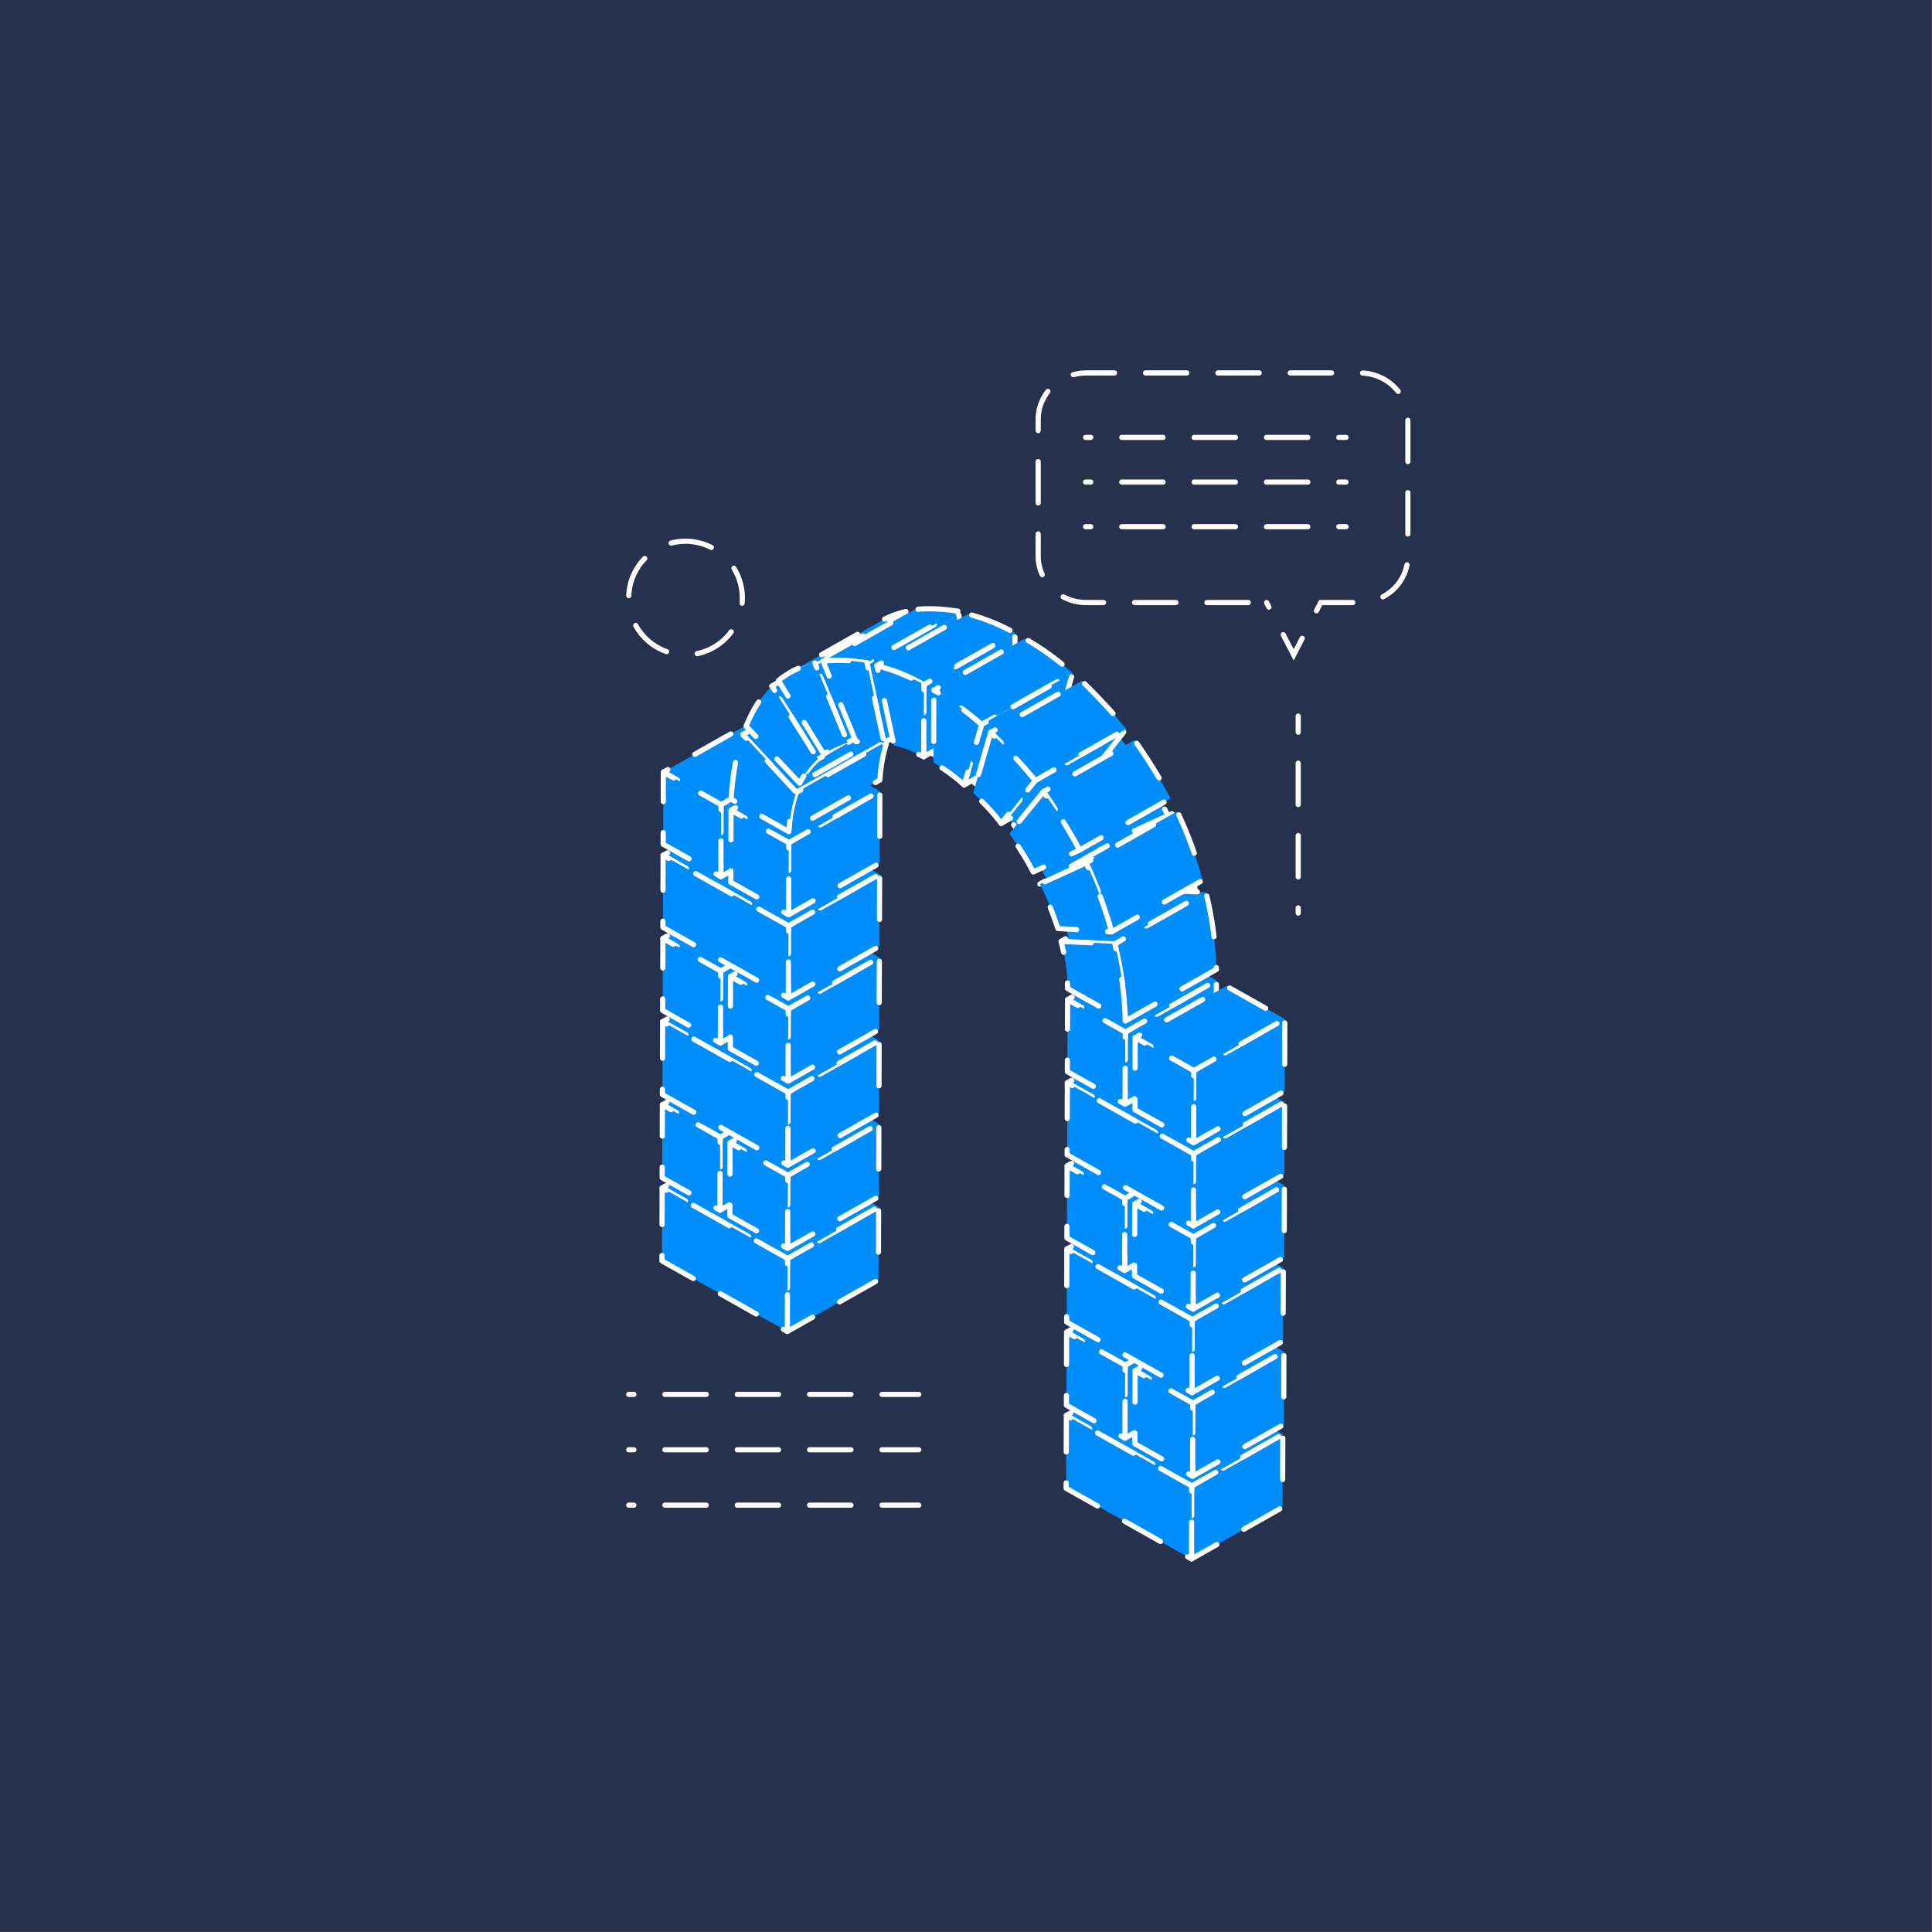 <?xml version="1.0" encoding="UTF-8" standalone="no"?><!DOCTYPE svg PUBLIC "-//W3C//DTD SVG 1.1//EN" "http://www.w3.org/Graphics/SVG/1.1/DTD/svg11.dtd"><svg width="100%" height="100%" viewBox="0 0 9657 9657" version="1.1" xmlns="http://www.w3.org/2000/svg" xmlns:xlink="http://www.w3.org/1999/xlink" xml:space="preserve" xmlns:serif="http://www.serif.com/" style="fill-rule:evenodd;clip-rule:evenodd;stroke-linecap:round;"><rect x="0" y="0" width="9657" height="9657" fill="#808080" stroke="none"/><rect id="Artboard2" x="-0" y="0" width="9656.09" height="9656.25" style="fill:#26314d;"/><g><path d="M6331.08,3011.8l135.256,261.5l135.255,-261.5l195.623,0c63.637,0 124.668,-24.437 169.666,-67.937c44.998,-43.499 70.278,-102.497 70.278,-164.014c0,-199.134 0,-484.718 0,-683.851c0,-61.518 -25.28,-120.516 -70.278,-164.015c-44.998,-43.499 -106.029,-67.937 -169.666,-67.937c-354.315,0 -1013.65,0 -1367.96,0c-63.638,0 -124.668,24.438 -169.667,67.937c-44.998,43.499 -70.278,102.497 -70.278,164.015c0,199.133 0,484.717 0,683.851c0,61.517 25.28,120.515 70.278,164.014c44.999,43.5 106.029,67.937 169.667,67.937l901.829,0Z" style="fill:none;stroke:#fff;stroke-width:25.83px;stroke-dasharray:25.83,155,180.83,0;"/><path d="M5426.23,2186.41l1301.85,-0" style="fill:none;stroke:#fff;stroke-width:25.83px;stroke-dasharray:25.83,155,180.83,0;"/><path d="M3142.58,6969.74l1449.68,0" style="fill:none;stroke:#fff;stroke-width:25.83px;stroke-dasharray:25.83,155,180.83,0;"/><path d="M6489,4564l0,-984.632" style="fill:none;stroke:#fff;stroke-width:25.83px;stroke-dasharray:25.83,155,180.83,0;"/><path d="M5426.23,2409.55l1301.85,0" style="fill:none;stroke:#fff;stroke-width:25.83px;stroke-dasharray:25.83,155,180.83,0;"/><path d="M3142.58,7246.64l1449.68,0" style="fill:none;stroke:#fff;stroke-width:25.83px;stroke-dasharray:25.83,155,180.83,0;"/><path d="M5426.23,2632.68l1301.85,0" style="fill:none;stroke:#fff;stroke-width:25.83px;stroke-dasharray:25.83,155,180.83,0;"/><path d="M3142.58,7523.53l1449.68,-0" style="fill:none;stroke:#fff;stroke-width:25.83px;stroke-dasharray:25.83,155,180.83,0;"/></g><g><path d="M4320.86,3654.2c-0,0 853.409,57.559 1086.99,1305.92l632.717,-132.867c-0,-0 -29.367,-1087.75 -1077.31,-1689.27l-642.397,516.219Z" style="fill:#008efc;fill-rule:nonzero;stroke:#fff;stroke-width:25.83px;stroke-linecap:butt;stroke-linejoin:round;stroke-miterlimit:2;stroke-dasharray:25.83,155,180.83,0;"/><path d="M3936.6,6290.48l455.045,-257.86l-0.897,364.791l-455.366,257.92l1.218,-364.851Z" style="fill:#008efc;fill-rule:nonzero;stroke:#fff;stroke-width:25.83px;stroke-linecap:butt;stroke-linejoin:round;stroke-miterlimit:2;stroke-dasharray:25.83,155,180.83,0;"/><path d="M3309.78,5937.63l455.302,-257.86l626.56,352.853l-455.045,257.86l-626.817,-352.853Z" style="fill:#008efc;fill-rule:nonzero;stroke:#fff;stroke-width:25.83px;stroke-linecap:butt;stroke-linejoin:round;stroke-miterlimit:2;stroke-dasharray:25.83,155,180.83,0;"/><path d="M3599.53,5684.39l455.045,-257.859l-0.963,364.79l-454.98,257.858l0.898,-364.789Z" style="fill:#008efc;fill-rule:nonzero;stroke:#fff;stroke-width:25.83px;stroke-linecap:butt;stroke-linejoin:round;stroke-miterlimit:2;stroke-dasharray:25.83,155,180.83,0;"/><path d="M3311,5522.03l455.045,-257.858l288.531,162.365l-455.045,257.859l-288.531,-162.366Z" style="fill:#008efc;fill-rule:nonzero;stroke:#fff;stroke-width:25.83px;stroke-linecap:butt;stroke-linejoin:round;stroke-miterlimit:2;stroke-dasharray:25.83,155,180.83,0;"/><path d="M3937.88,5874.94l455.045,-257.86l-0.962,364.791l-455.366,257.547l1.283,-364.478Z" style="fill:#008efc;fill-rule:nonzero;stroke:#fff;stroke-width:25.83px;stroke-linecap:butt;stroke-linejoin:round;stroke-miterlimit:2;stroke-dasharray:25.83,155,180.83,0;"/><path d="M3649.03,5712.33l455.366,-257.86l288.531,162.614l-455.045,257.86l-288.852,-162.614Z" style="fill:#008efc;fill-rule:nonzero;stroke:#fff;stroke-width:25.83px;stroke-linecap:butt;stroke-linejoin:round;stroke-miterlimit:2;stroke-dasharray:25.83,155,180.83,0;"/><path d="M3939.16,5459.1l455.045,-257.923l-0.962,364.854l-455.366,257.859l1.283,-364.79Z" style="fill:#008efc;fill-rule:nonzero;stroke:#fff;stroke-width:25.83px;stroke-linecap:butt;stroke-linejoin:round;stroke-miterlimit:2;stroke-dasharray:25.83,155,180.83,0;"/><path d="M3312.28,5106.49l455.045,-257.797l626.882,352.477l-455.045,257.923l-626.882,-352.603Z" style="fill:#008efc;fill-rule:nonzero;stroke:#fff;stroke-width:25.83px;stroke-linecap:butt;stroke-linejoin:round;stroke-miterlimit:2;stroke-dasharray:25.83,155,180.83,0;"/><path d="M3602.03,4853.32l455.109,-257.923l-0.961,360.166l-455.43,257.983l1.282,-360.226Z" style="fill:#008efc;fill-rule:nonzero;stroke:#fff;stroke-width:25.83px;stroke-linecap:butt;stroke-linejoin:round;stroke-miterlimit:2;stroke-dasharray:25.83,155,180.83,0;"/><path d="M3313.5,4690.7l455.045,-257.858l288.595,162.551l-455.109,257.923l-288.531,-162.616Z" style="fill:#008efc;fill-rule:nonzero;stroke:#fff;stroke-width:25.83px;stroke-linecap:butt;stroke-linejoin:round;stroke-miterlimit:2;stroke-dasharray:25.83,155,180.83,0;"/><path d="M3940.12,5043.5l455.302,-257.86l-1.218,360.229l-455.045,257.859l0.961,-360.228Z" style="fill:#008efc;fill-rule:nonzero;stroke:#fff;stroke-width:25.83px;stroke-linecap:butt;stroke-linejoin:round;stroke-miterlimit:2;stroke-dasharray:25.83,155,180.83,0;"/><path d="M3651.53,4880.94l455.366,-257.609l288.531,162.303l-455.302,257.86l-288.595,-162.554Z" style="fill:#008efc;fill-rule:nonzero;stroke:#fff;stroke-width:25.83px;stroke-linecap:butt;stroke-linejoin:round;stroke-miterlimit:2;stroke-dasharray:25.83,155,180.83,0;"/><path d="M3941.34,4627.65l455.366,-257.545l-1.282,360.226l-454.982,257.923l0.898,-360.604Z" style="fill:#008efc;fill-rule:nonzero;stroke:#fff;stroke-width:25.83px;stroke-linecap:butt;stroke-linejoin:round;stroke-miterlimit:2;stroke-dasharray:25.83,155,180.83,0;"/><path d="M3314.46,4275.17l455.366,-257.923l626.881,352.855l-455.366,257.545l-626.881,-352.477Z" style="fill:#008efc;fill-rule:nonzero;stroke:#fff;stroke-width:25.83px;stroke-linecap:butt;stroke-linejoin:round;stroke-miterlimit:2;stroke-dasharray:25.83,155,180.83,0;"/><path d="M3604.27,4021.93l455.366,-257.984l-1.283,360.29l-455.045,257.859l0.962,-360.165Z" style="fill:#008efc;fill-rule:nonzero;stroke:#fff;stroke-width:25.83px;stroke-linecap:butt;stroke-linejoin:round;stroke-miterlimit:2;stroke-dasharray:25.83,155,180.83,0;"/><path d="M3315.74,3859.32l455.366,-257.61l288.531,162.24l-455.366,257.984l-288.531,-162.614Z" style="fill:#008efc;fill-rule:nonzero;stroke:#fff;stroke-width:25.83px;stroke-linecap:butt;stroke-linejoin:round;stroke-miterlimit:2;stroke-dasharray:25.83,155,180.83,0;"/><path d="M3942.62,4212.11l455.045,-257.86l-0.962,360.541l-455.045,257.61l0.962,-360.291Z" style="fill:#008efc;fill-rule:nonzero;stroke:#fff;stroke-width:25.83px;stroke-linecap:butt;stroke-linejoin:round;stroke-miterlimit:2;stroke-dasharray:25.83,155,180.83,0;"/><path d="M3654.09,4049.81l455.045,-257.859l288.531,162.301l-455.045,257.86l-288.531,-162.302Z" style="fill:#008efc;fill-rule:nonzero;stroke:#fff;stroke-width:25.83px;stroke-linecap:butt;stroke-linejoin:round;stroke-miterlimit:2;stroke-dasharray:25.83,155,180.83,0;"/><path d="M5956.63,7427.35l455.366,-257.857l-1.283,364.851l-455.045,257.86l0.962,-364.854Z" style="fill:#008efc;fill-rule:nonzero;stroke:#fff;stroke-width:25.83px;stroke-linecap:butt;stroke-linejoin:round;stroke-miterlimit:2;stroke-dasharray:25.83,155,180.83,0;"/><path d="M5330.07,7074.87l455.365,-257.86l626.561,352.48l-455.366,257.857l-626.56,-352.477Z" style="fill:#008efc;fill-rule:nonzero;stroke:#fff;stroke-width:25.83px;stroke-linecap:butt;stroke-linejoin:round;stroke-miterlimit:2;stroke-dasharray:25.83,155,180.83,0;"/><path d="M5623.99,6823.7l455.301,-257.797l-1.218,364.791l-455.045,257.86l0.962,-364.854Z" style="fill:#008efc;fill-rule:nonzero;stroke:#fff;stroke-width:25.83px;stroke-linecap:butt;stroke-linejoin:round;stroke-miterlimit:2;stroke-dasharray:25.83,155,180.83,0;"/><path d="M5331.35,6658.96l455.366,-257.859l292.569,164.801l-455.301,257.797l-292.634,-164.739Z" style="fill:#008efc;fill-rule:nonzero;stroke:#fff;stroke-width:25.83px;stroke-linecap:butt;stroke-linejoin:round;stroke-miterlimit:2;stroke-dasharray:25.83,155,180.83,0;"/><path d="M5962.34,7014l455.045,-257.923l-0.962,364.854l-455.366,257.859l1.283,-364.79Z" style="fill:#008efc;fill-rule:nonzero;stroke:#fff;stroke-width:25.83px;stroke-linecap:butt;stroke-linejoin:round;stroke-miterlimit:2;stroke-dasharray:25.83,155,180.83,0;"/><path d="M5673.81,6851.7l455.045,-257.857l288.531,162.238l-455.045,257.923l-288.531,-162.304Z" style="fill:#008efc;fill-rule:nonzero;stroke:#fff;stroke-width:25.83px;stroke-linecap:butt;stroke-linejoin:round;stroke-miterlimit:2;stroke-dasharray:25.83,155,180.83,0;"/><path d="M5959.13,6596.02l455.429,-257.92l-1.282,364.79l-455.045,257.921l0.898,-364.791Z" style="fill:#008efc;fill-rule:nonzero;stroke:#fff;stroke-width:25.83px;stroke-linecap:butt;stroke-linejoin:round;stroke-miterlimit:2;stroke-dasharray:25.83,155,180.83,0;"/><path d="M5332.64,6243.42l454.98,-257.858l626.945,352.541l-455.429,257.92l-626.496,-352.603Z" style="fill:#008efc;fill-rule:nonzero;stroke:#fff;stroke-width:25.83px;stroke-linecap:butt;stroke-linejoin:round;stroke-miterlimit:2;stroke-dasharray:25.83,155,180.83,0;"/><path d="M5622.39,5990.19l455.365,-257.857l-1.282,360.226l-454.982,257.86l0.899,-360.229Z" style="fill:#008efc;fill-rule:nonzero;stroke:#fff;stroke-width:25.83px;stroke-linecap:butt;stroke-linejoin:round;stroke-miterlimit:2;stroke-dasharray:25.83,155,180.83,0;"/><path d="M5333.92,5827.64l454.917,-257.61l288.916,162.304l-455.365,257.857l-288.468,-162.551Z" style="fill:#008efc;fill-rule:nonzero;stroke:#fff;stroke-width:25.83px;stroke-linecap:butt;stroke-linejoin:round;stroke-miterlimit:2;stroke-dasharray:25.83,155,180.83,0;"/><path d="M5964.9,6182.86l454.917,-257.797l-0.897,360.165l-455.366,257.923l1.346,-360.291Z" style="fill:#008efc;fill-rule:nonzero;stroke:#fff;stroke-width:25.83px;stroke-linecap:butt;stroke-linejoin:round;stroke-miterlimit:2;stroke-dasharray:25.83,155,180.83,0;"/><path d="M5671.88,6017.87l455.045,-257.923l292.89,165.115l-454.917,257.797l-293.018,-164.989Z" style="fill:#008efc;fill-rule:nonzero;stroke:#fff;stroke-width:25.83px;stroke-linecap:butt;stroke-linejoin:round;stroke-miterlimit:2;stroke-dasharray:25.83,155,180.83,0;"/><path d="M5965.8,5767.01l455.302,-257.797l-1.283,360.165l-454.917,257.86l0.898,-360.228Z" style="fill:#008efc;fill-rule:nonzero;stroke:#fff;stroke-width:25.83px;stroke-linecap:butt;stroke-linejoin:round;stroke-miterlimit:2;stroke-dasharray:25.83,155,180.83,0;"/><path d="M5335.14,5412.1l454.981,-257.921l630.985,355.041l-455.302,257.797l-630.664,-354.917Z" style="fill:#008efc;fill-rule:nonzero;stroke:#fff;stroke-width:25.83px;stroke-linecap:butt;stroke-linejoin:round;stroke-miterlimit:2;stroke-dasharray:25.83,155,180.83,0;"/><path d="M5624.89,5158.74l455.045,-257.796l-0.898,360.478l-455.365,257.608l1.218,-360.29Z" style="fill:#008efc;fill-rule:nonzero;stroke:#fff;stroke-width:25.83px;stroke-linecap:butt;stroke-linejoin:round;stroke-miterlimit:2;stroke-dasharray:25.83,155,180.83,0;"/><path d="M5336.36,4996.5l455.045,-257.86l288.53,162.304l-455.045,257.796l-288.53,-162.24Z" style="fill:#008efc;fill-rule:nonzero;stroke:#fff;stroke-width:25.83px;stroke-linecap:butt;stroke-linejoin:round;stroke-miterlimit:2;stroke-dasharray:25.83,155,180.83,0;"/><path d="M3713.08,3671.52l455.045,-257.859l267.628,289.17l-455.302,257.921l-267.371,-289.232Z" style="fill:#008efc;fill-rule:nonzero;stroke:#fff;stroke-width:25.83px;stroke-linecap:butt;stroke-linejoin:round;stroke-miterlimit:2;stroke-dasharray:25.83,155,180.83,0;"/><path d="M3980.45,3960.75l455.302,-257.921c-20.775,57.809 -33.726,124.491 -37.766,196.05l-455.045,257.984c4.104,-71.683 16.735,-138.366 37.509,-196.113Z" style="fill:#008efc;fill-rule:nonzero;stroke:#fff;stroke-width:25.83px;stroke-linecap:butt;stroke-linejoin:round;stroke-miterlimit:2;stroke-dasharray:25.83,155,180.83,0;"/><path d="M3858.12,3429.35l455.366,-257.923l230.119,365.479l-455.302,257.858l-230.183,-365.414Z" style="fill:#008efc;fill-rule:nonzero;stroke:#fff;stroke-width:25.83px;stroke-linecap:butt;stroke-linejoin:round;stroke-miterlimit:2;stroke-dasharray:25.83,155,180.83,0;"/><path d="M4088.3,3794.76l455.302,-257.858c-37.444,30.123 -66.49,73.682 -91.432,119.868l-454.981,257.857c24.878,-46.12 53.924,-89.742 91.111,-119.867Z" style="fill:#008efc;fill-rule:nonzero;stroke:#fff;stroke-width:25.83px;stroke-linecap:butt;stroke-linejoin:round;stroke-miterlimit:2;stroke-dasharray:25.83,155,180.83,0;"/><path d="M4144.72,3752.33c-9.104,5.561 -18.274,11.062 -27.378,17.249l455.045,-257.923c9.104,-6.124 18.274,-11.685 27.699,-17.186c-136.571,77.495 -318.794,180.365 -455.366,257.86Z" style="fill:#008efc;fill-rule:nonzero;stroke:#fff;stroke-width:25.83px;stroke-linecap:butt;stroke-linejoin:round;stroke-miterlimit:2;stroke-dasharray:25.83,155,180.83,0;"/><path d="M4073.17,3314.35l455.045,-257.86l163.949,397.664l-454.981,257.608l-164.013,-397.412Z" style="fill:#008efc;fill-rule:nonzero;stroke:#fff;stroke-width:25.83px;stroke-linecap:butt;stroke-linejoin:round;stroke-miterlimit:2;stroke-dasharray:25.83,155,180.83,0;"/><path d="M3949.23,3361.66l455.045,-257.86c37.188,-20.873 79.186,-36.809 123.94,-47.309l-455.045,257.86c-45.075,10.499 -86.688,26.123 -123.94,47.309Z" style="fill:#008efc;fill-rule:nonzero;stroke:#fff;stroke-width:25.83px;stroke-linecap:butt;stroke-linejoin:round;stroke-miterlimit:2;stroke-dasharray:25.83,155,180.83,0;"/><path d="M4333.29,3312.79l455.044,-257.797l85.79,399.849l-455.366,257.547l-85.468,-399.599Z" style="fill:#008efc;fill-rule:nonzero;stroke:#fff;stroke-width:25.83px;stroke-linecap:butt;stroke-linejoin:round;stroke-miterlimit:2;stroke-dasharray:25.83,155,180.83,0;"/><path d="M4114.46,3305.48l455.045,-257.923c66.234,-9.187 140.674,-4.249 218.834,7.438l-455.044,257.797c-78.482,-11.688 -152.601,-16.562 -218.835,-7.312Z" style="fill:#008efc;fill-rule:nonzero;stroke:#fff;stroke-width:25.83px;stroke-linecap:butt;stroke-linejoin:round;stroke-miterlimit:2;stroke-dasharray:25.83,155,180.83,0;"/><path d="M4618.04,3421.91l455.045,-257.857l-0.962,360.539l-455.045,257.86l0.962,-360.542Z" style="fill:#008efc;fill-rule:nonzero;stroke:#fff;stroke-width:25.83px;stroke-linecap:butt;stroke-linejoin:round;stroke-miterlimit:2;stroke-dasharray:25.83,155,180.83,0;"/><path d="M4383.11,3326.98l455.045,-257.923c78.48,20.938 156.704,50.998 234.928,94.996l-455.045,257.857c-78.48,-43.933 -156.704,-74.057 -234.928,-94.93Z" style="fill:#008efc;fill-rule:nonzero;stroke:#fff;stroke-width:25.83px;stroke-linecap:butt;stroke-linejoin:round;stroke-miterlimit:2;stroke-dasharray:25.83,155,180.83,0;"/><path d="M4667.6,3449.91l454.981,-257.86c82.648,46.372 160.871,104.181 239.032,171.801l-454.982,257.61c-78.287,-67.371 -156.767,-125.118 -239.031,-171.551Z" style="fill:#008efc;fill-rule:nonzero;stroke:#fff;stroke-width:25.83px;stroke-linecap:butt;stroke-linejoin:round;stroke-miterlimit:2;stroke-dasharray:25.83,155,180.83,0;"/><path d="M4906.64,3621.46l454.982,-257.61l-87.65,302.106l-455.045,257.922l87.713,-302.418Z" style="fill:#008efc;fill-rule:nonzero;stroke:#fff;stroke-width:25.83px;stroke-linecap:butt;stroke-linejoin:round;stroke-miterlimit:2;stroke-dasharray:25.83,155,180.83,0;"/><path d="M5572.24,4717.7l455.365,-257.797c32.765,129.367 48.859,259.048 52.641,385.663l-455.365,257.923c-3.399,-126.618 -19.813,-256.359 -52.641,-385.789Z" style="fill:#008efc;fill-rule:nonzero;stroke:#fff;stroke-width:25.83px;stroke-linecap:butt;stroke-linejoin:round;stroke-miterlimit:2;stroke-dasharray:25.83,155,180.83,0;"/><path d="M5303.91,4705.39l455.366,-257.859l268.333,12.374l-455.365,257.797l-268.334,-12.312Z" style="fill:#008efc;fill-rule:nonzero;stroke:#fff;stroke-width:25.83px;stroke-linecap:butt;stroke-linejoin:round;stroke-miterlimit:2;stroke-dasharray:25.83,155,180.83,0;"/><path d="M5174.26,3901.69l455.109,-257.858l-169.977,214.235l-455.045,257.86l169.913,-214.237Z" style="fill:#008efc;fill-rule:nonzero;stroke:#fff;stroke-width:25.83px;stroke-linecap:butt;stroke-linejoin:round;stroke-miterlimit:2;stroke-dasharray:25.83,155,180.83,0;"/><path d="M4952.03,3660.77l454.981,-257.61c78.224,76.246 152.28,154.929 222.361,240.674l-455.109,257.858c-69.952,-85.744 -144.073,-164.427 -222.233,-240.922Z" style="fill:#008efc;fill-rule:nonzero;stroke:#fff;stroke-width:25.83px;stroke-linecap:butt;stroke-linejoin:round;stroke-miterlimit:2;stroke-dasharray:25.83,155,180.83,0;"/><path d="M5197.35,4418.97l455.301,-257.86l231.466,-105.679l-455.045,257.857l-231.722,105.682Z" style="fill:#008efc;fill-rule:nonzero;stroke:#fff;stroke-width:25.83px;stroke-linecap:butt;stroke-linejoin:round;stroke-miterlimit:2;stroke-dasharray:25.83,155,180.83,0;"/><path d="M5429.07,4313.29l455.045,-257.857c53.666,113.367 94.253,224.298 127.081,344.541l-455.045,257.797c-32.764,-120.181 -73.735,-231.111 -127.081,-344.481Z" style="fill:#008efc;fill-rule:nonzero;stroke:#fff;stroke-width:25.83px;stroke-linecap:butt;stroke-linejoin:round;stroke-miterlimit:2;stroke-dasharray:25.83,155,180.83,0;"/><path d="M5215.36,3957.38l455.302,-257.922c65.593,92.495 127.402,191.8 180.685,291.358l-455.045,257.92c-53.603,-99.618 -115.092,-198.924 -180.942,-291.356Z" style="fill:#008efc;fill-rule:nonzero;stroke:#fff;stroke-width:25.83px;stroke-linecap:butt;stroke-linejoin:round;stroke-miterlimit:2;stroke-dasharray:25.83,155,180.83,0;"/><path d="M5967.02,5351.48l455.045,-257.797l-0.961,360.165l-454.982,257.86l0.898,-360.228Z" style="fill:#008efc;fill-rule:nonzero;stroke:#fff;stroke-width:25.83px;stroke-linecap:butt;stroke-linejoin:round;stroke-miterlimit:2;stroke-dasharray:25.83,155,180.83,0;"/><path d="M5674.13,5186.74l455.302,-257.797l292.634,164.739l-455.045,257.797l-292.891,-164.739Z" style="fill:#008efc;fill-rule:nonzero;stroke:#fff;stroke-width:25.83px;stroke-linecap:butt;stroke-linejoin:round;stroke-miterlimit:2;stroke-dasharray:25.83,155,180.83,0;"/><path d="M3936.6,6290.48l-1.218,364.851l-626.56,-352.853l0.961,-364.851l626.817,352.853Z" style="fill:#008efc;fill-rule:nonzero;stroke:#fff;stroke-width:25.83px;stroke-linecap:butt;stroke-linejoin:round;stroke-miterlimit:2;stroke-dasharray:25.83,155,180.83,0;"/><path d="M3599.53,5684.39l-0.898,364.789l-288.852,-162.239l1.219,-364.916l288.531,162.366Z" style="fill:#008efc;fill-rule:nonzero;stroke:#fff;stroke-width:25.83px;stroke-linecap:butt;stroke-linejoin:round;stroke-miterlimit:2;stroke-dasharray:25.83,155,180.83,0;"/><path d="M3937.88,5874.94l-1.283,364.478l-288.466,-162.241l0.897,-364.851l288.852,162.614Z" style="fill:#008efc;fill-rule:nonzero;stroke:#fff;stroke-width:25.83px;stroke-linecap:butt;stroke-linejoin:round;stroke-miterlimit:2;stroke-dasharray:25.83,155,180.83,0;"/><path d="M3939.16,5459.1l-1.283,364.79l-626.881,-352.792l1.282,-364.601l626.882,352.603Z" style="fill:#008efc;fill-rule:nonzero;stroke:#fff;stroke-width:25.83px;stroke-linecap:butt;stroke-linejoin:round;stroke-miterlimit:2;stroke-dasharray:25.83,155,180.83,0;"/><path d="M3602.03,4853.32l-1.282,360.226l-288.467,-162.614l1.218,-360.228l288.531,162.616Z" style="fill:#008efc;fill-rule:nonzero;stroke:#fff;stroke-width:25.83px;stroke-linecap:butt;stroke-linejoin:round;stroke-miterlimit:2;stroke-dasharray:25.83,155,180.83,0;"/><path d="M3940.12,5043.5l-0.961,360.228l-288.531,-162.24l0.897,-360.542l288.595,162.554Z" style="fill:#008efc;fill-rule:nonzero;stroke:#fff;stroke-width:25.83px;stroke-linecap:butt;stroke-linejoin:round;stroke-miterlimit:2;stroke-dasharray:25.83,155,180.83,0;"/><path d="M3941.34,4627.65l-0.898,360.604l-626.945,-352.853l0.962,-360.228l626.881,352.477Z" style="fill:#008efc;fill-rule:nonzero;stroke:#fff;stroke-width:25.83px;stroke-linecap:butt;stroke-linejoin:round;stroke-miterlimit:2;stroke-dasharray:25.83,155,180.83,0;"/><path d="M3604.27,4021.93l-0.962,360.165l-288.53,-162.301l0.961,-360.478l288.531,162.614Z" style="fill:#008efc;fill-rule:nonzero;stroke:#fff;stroke-width:25.83px;stroke-linecap:butt;stroke-linejoin:round;stroke-miterlimit:2;stroke-dasharray:25.83,155,180.83,0;"/><path d="M3942.62,4212.11l-0.962,360.291l-288.851,-162.303l1.282,-360.29l288.531,162.302Z" style="fill:#008efc;fill-rule:nonzero;stroke:#fff;stroke-width:25.83px;stroke-linecap:butt;stroke-linejoin:round;stroke-miterlimit:2;stroke-dasharray:25.83,155,180.83,0;"/><path d="M5956.63,7427.35l-0.962,364.854l-626.56,-352.853l0.962,-364.478l626.56,352.477Z" style="fill:#008efc;fill-rule:nonzero;stroke:#fff;stroke-width:25.83px;stroke-linecap:butt;stroke-linejoin:round;stroke-miterlimit:2;stroke-dasharray:25.83,155,180.83,0;"/><path d="M5623.99,6823.7l-0.962,364.854l-292.634,-164.741l0.962,-364.852l292.634,164.739Z" style="fill:#008efc;fill-rule:nonzero;stroke:#fff;stroke-width:25.83px;stroke-linecap:butt;stroke-linejoin:round;stroke-miterlimit:2;stroke-dasharray:25.83,155,180.83,0;"/><path d="M5962.34,7014l-1.283,364.79l-288.53,-162.303l1.282,-364.791l288.531,162.304Z" style="fill:#008efc;fill-rule:nonzero;stroke:#fff;stroke-width:25.83px;stroke-linecap:butt;stroke-linejoin:round;stroke-miterlimit:2;stroke-dasharray:25.83,155,180.83,0;"/><path d="M5959.13,6596.02l-0.898,364.791l-626.56,-352.478l0.962,-364.916l626.496,352.603Z" style="fill:#008efc;fill-rule:nonzero;stroke:#fff;stroke-width:25.83px;stroke-linecap:butt;stroke-linejoin:round;stroke-miterlimit:2;stroke-dasharray:25.83,155,180.83,0;"/><path d="M5622.39,5990.19l-0.899,360.229l-288.53,-162.302l0.961,-360.478l288.468,162.551Z" style="fill:#008efc;fill-rule:nonzero;stroke:#fff;stroke-width:25.83px;stroke-linecap:butt;stroke-linejoin:round;stroke-miterlimit:2;stroke-dasharray:25.83,155,180.83,0;"/><path d="M5964.9,6182.86l-1.346,360.291l-292.57,-164.804l0.898,-360.476l293.018,164.989Z" style="fill:#008efc;fill-rule:nonzero;stroke:#fff;stroke-width:25.83px;stroke-linecap:butt;stroke-linejoin:round;stroke-miterlimit:2;stroke-dasharray:25.83,155,180.83,0;"/><path d="M5965.8,5767.01l-0.898,360.228l-630.985,-354.98l1.219,-360.165l630.664,354.917Z" style="fill:#008efc;fill-rule:nonzero;stroke:#fff;stroke-width:25.83px;stroke-linecap:butt;stroke-linejoin:round;stroke-miterlimit:2;stroke-dasharray:25.83,155,180.83,0;"/><path d="M5624.89,5158.74l-1.218,360.29l-288.531,-162.302l1.219,-360.228l288.53,162.24Z" style="fill:#008efc;fill-rule:nonzero;stroke:#fff;stroke-width:25.83px;stroke-linecap:butt;stroke-linejoin:round;stroke-miterlimit:2;stroke-dasharray:25.83,155,180.83,0;"/><path d="M3713.08,3671.52l267.371,289.232c-20.774,57.747 -33.405,124.43 -37.509,196.113l-288.851,-162.365c8.528,-120.117 25.519,-231.11 58.989,-322.98Z" style="fill:#008efc;fill-rule:nonzero;stroke:#fff;stroke-width:25.83px;stroke-linecap:butt;stroke-linejoin:round;stroke-miterlimit:2;stroke-dasharray:25.83,155,180.83,0;"/><path d="M3858.12,3429.35l230.183,365.414c-37.187,30.125 -66.233,73.747 -91.111,119.867l-267.757,-284.919c33.47,-82.682 74.762,-147.24 128.685,-200.362Z" style="fill:#008efc;fill-rule:nonzero;stroke:#fff;stroke-width:25.83px;stroke-linecap:butt;stroke-linejoin:round;stroke-miterlimit:2;stroke-dasharray:25.83,155,180.83,0;"/><path d="M4073.17,3314.35l164.013,397.412c-41.356,14.125 -82.648,32.623 -119.836,57.81l-226.144,-367.915c49.563,-41.497 111.629,-71.309 181.967,-87.307Z" style="fill:#008efc;fill-rule:nonzero;stroke:#fff;stroke-width:25.83px;stroke-linecap:butt;stroke-linejoin:round;stroke-miterlimit:2;stroke-dasharray:25.83,155,180.83,0;"/><path d="M4333.29,3312.79l85.468,399.599c-49.499,-9.25 -94.574,-11.685 -140.353,-4.938l-163.95,-401.973c66.234,-9.25 140.353,-4.376 218.835,7.312Z" style="fill:#008efc;fill-rule:nonzero;stroke:#fff;stroke-width:25.83px;stroke-linecap:butt;stroke-linejoin:round;stroke-miterlimit:2;stroke-dasharray:25.83,155,180.83,0;"/><path d="M4618.04,3421.91l-0.962,360.542c-49.499,-23.374 -98.934,-46.436 -148.497,-55.934l-85.469,-399.538c78.224,20.873 156.448,50.997 234.928,94.93Z" style="fill:#008efc;fill-rule:nonzero;stroke:#fff;stroke-width:25.83px;stroke-linecap:butt;stroke-linejoin:round;stroke-miterlimit:2;stroke-dasharray:25.83,155,180.83,0;"/><path d="M4667.6,3449.91c82.264,46.433 160.744,104.18 239.031,171.551l-87.713,302.418c-49.499,-46.496 -98.997,-79.056 -152.601,-113.743l1.283,-360.226Z" style="fill:#008efc;fill-rule:nonzero;stroke:#fff;stroke-width:25.83px;stroke-linecap:butt;stroke-linejoin:round;stroke-miterlimit:2;stroke-dasharray:25.83,155,180.83,0;"/><path d="M5572.24,4717.7c32.828,129.43 49.242,259.171 52.641,385.789l-288.53,-162.365c0.384,-73.997 -11.991,-154.552 -32.445,-235.736l268.334,12.312Z" style="fill:#008efc;fill-rule:nonzero;stroke:#fff;stroke-width:25.83px;stroke-linecap:butt;stroke-linejoin:round;stroke-miterlimit:2;stroke-dasharray:25.83,155,180.83,0;"/><path d="M4952.03,3660.77c78.16,76.495 152.281,155.178 222.233,240.922l-169.913,214.237c-40.971,-55.31 -90.854,-106.368 -140.033,-152.804l87.713,-302.355Z" style="fill:#008efc;fill-rule:nonzero;stroke:#fff;stroke-width:25.83px;stroke-linecap:butt;stroke-linejoin:round;stroke-miterlimit:2;stroke-dasharray:25.83,155,180.83,0;"/><path d="M5429.07,4313.29c53.346,113.37 94.317,224.3 127.081,344.481l-268.333,-16.813c-24.557,-74.183 -53.282,-150.366 -90.47,-221.986l231.722,-105.682Z" style="fill:#008efc;fill-rule:nonzero;stroke:#fff;stroke-width:25.83px;stroke-linecap:butt;stroke-linejoin:round;stroke-miterlimit:2;stroke-dasharray:25.83,155,180.83,0;"/><path d="M5215.36,3957.38c65.85,92.432 127.339,191.738 180.942,291.356l-231.722,109.994c-32.829,-64.56 -73.865,-129.367 -119.26,-192.05l170.04,-209.3Z" style="fill:#008efc;fill-rule:nonzero;stroke:#fff;stroke-width:25.83px;stroke-linecap:butt;stroke-linejoin:round;stroke-miterlimit:2;stroke-dasharray:25.83,155,180.83,0;"/><path d="M5967.02,5351.48l-0.898,360.228l-292.955,-164.676l0.962,-360.291l292.891,164.739Z" style="fill:#008efc;fill-rule:nonzero;stroke:#fff;stroke-width:25.83px;stroke-linecap:butt;stroke-linejoin:round;stroke-miterlimit:2;stroke-dasharray:25.83,155,180.83,0;"/></g><circle cx="3426.57" cy="2989.31" r="283.995" style="fill:none;stroke:#fff;stroke-width:25.83px;stroke-dasharray:25.83,155,180.83,0;"/></svg>